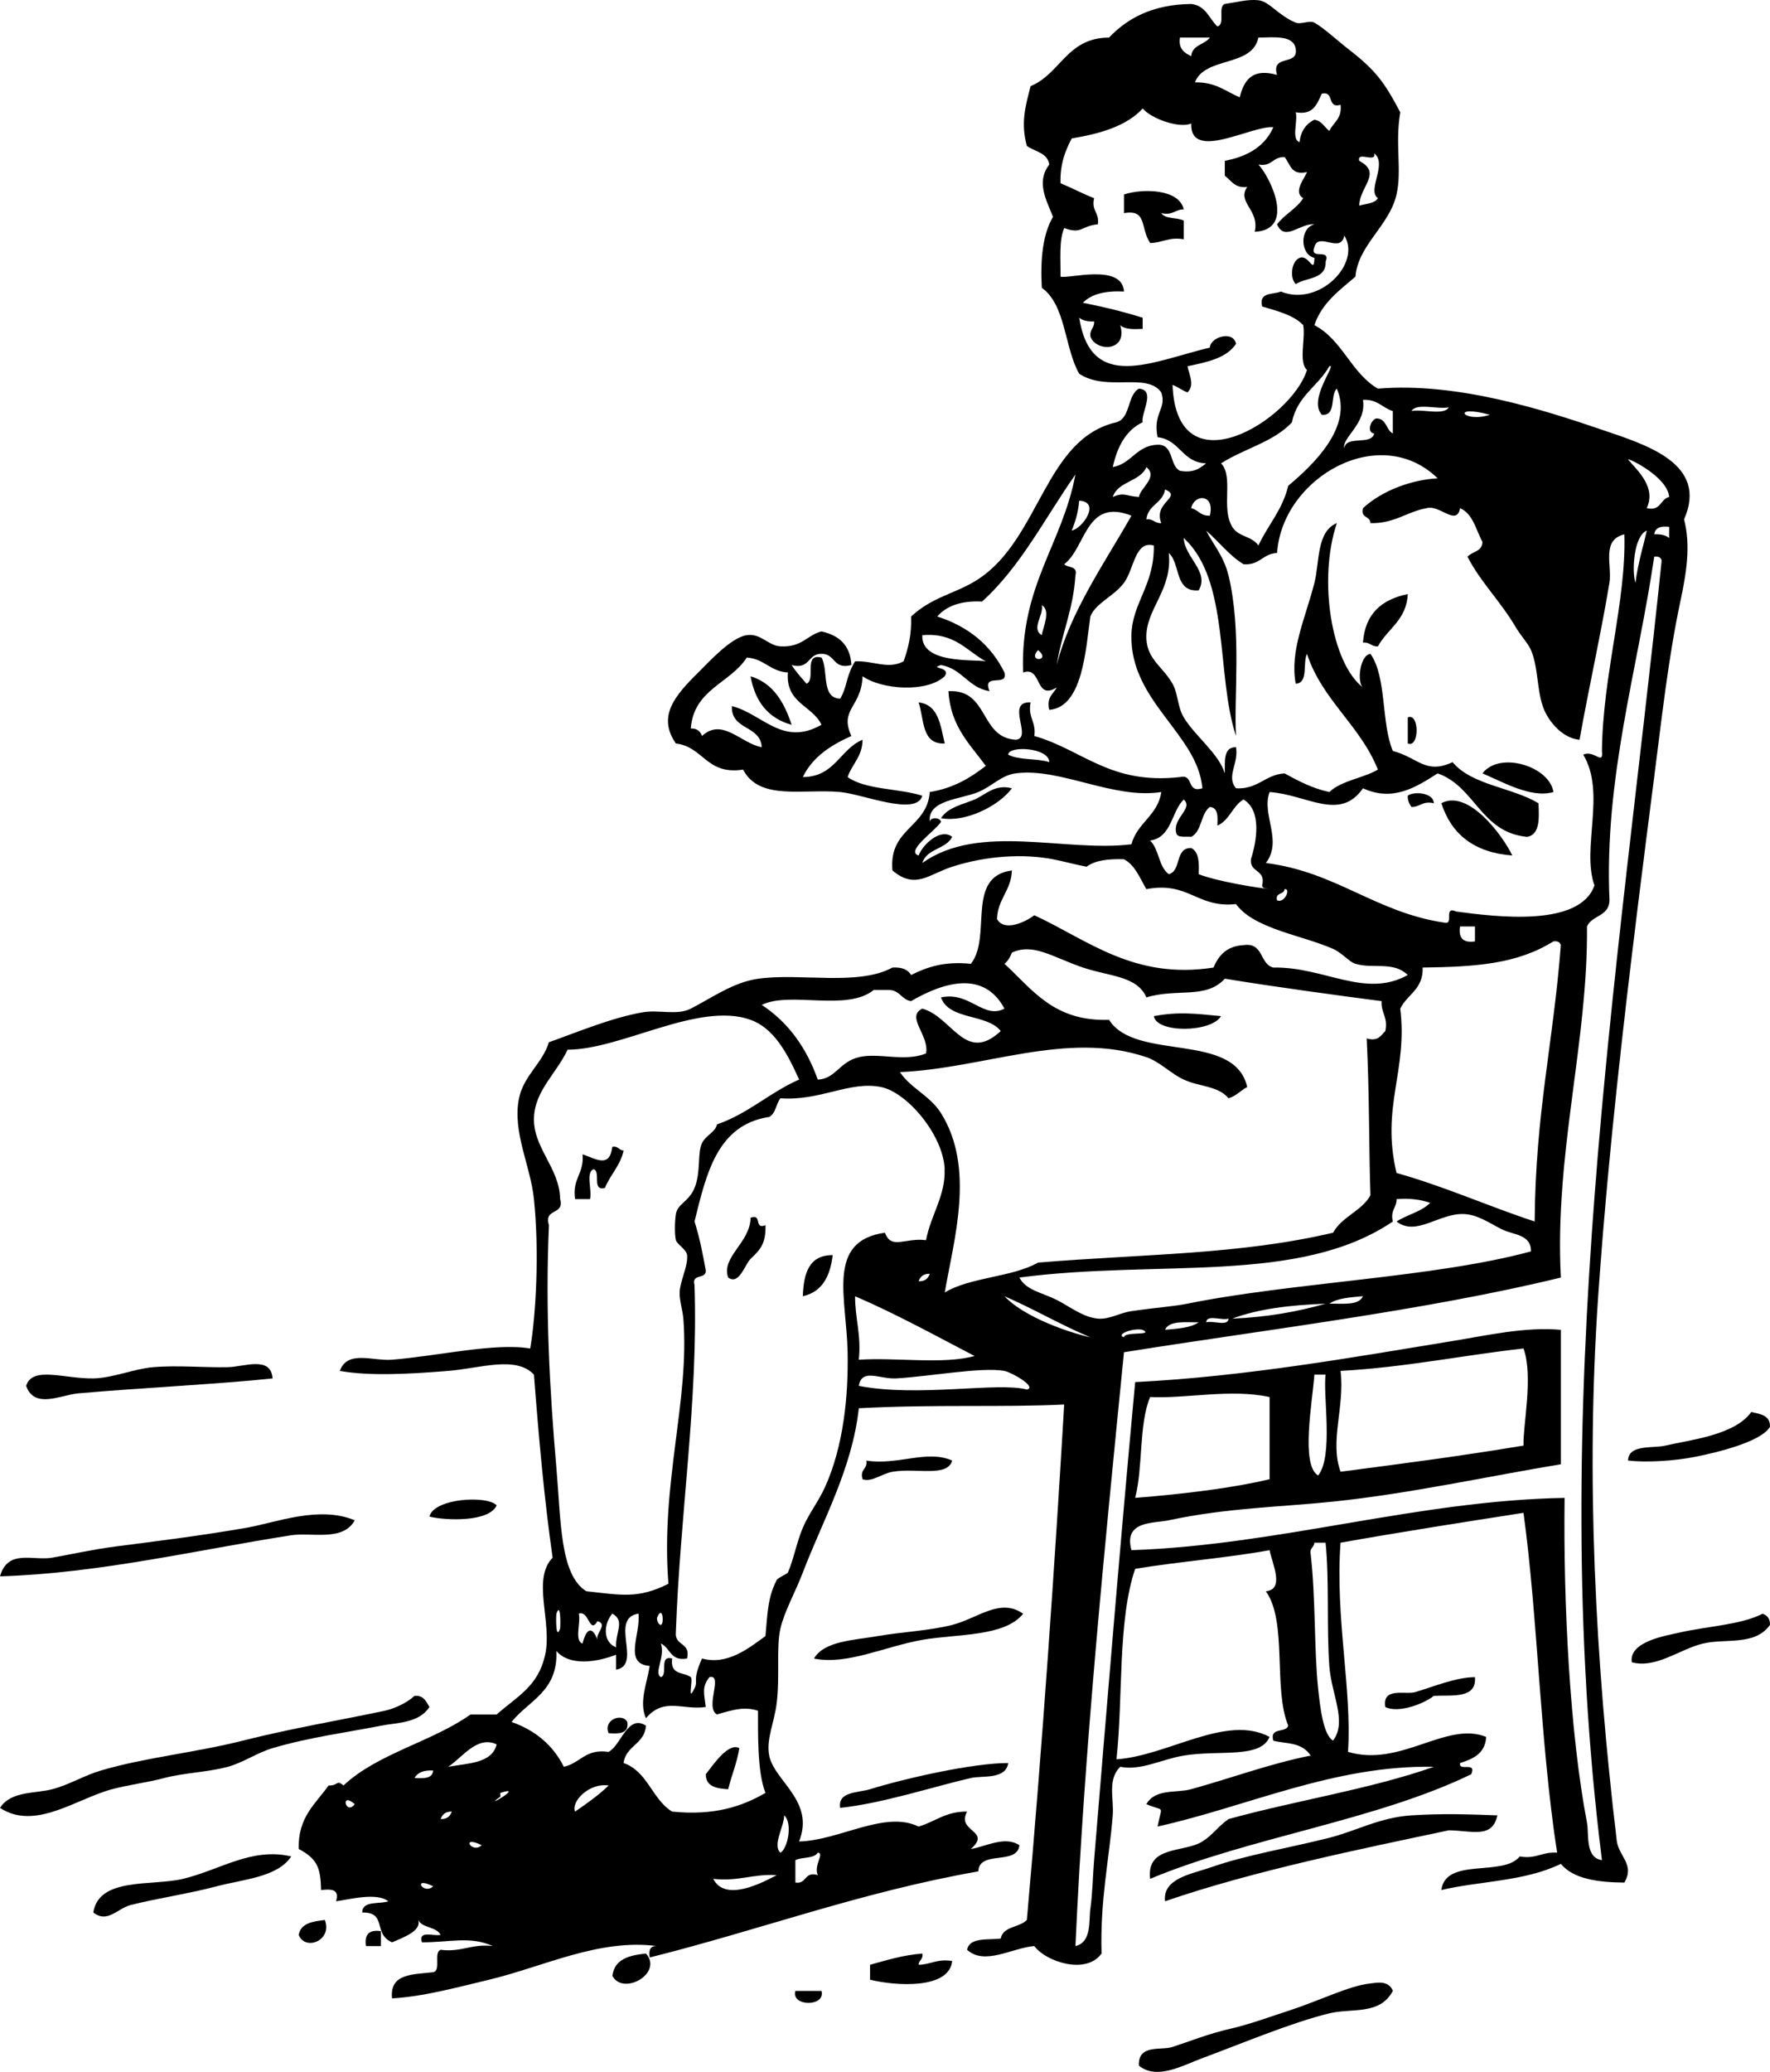 <?xml version="1.0" encoding="UTF-8"?>
<svg enable-background="new 0 0 309.368 362.062" version="1.1" viewBox="0 0 309.37 362.06" xml:space="preserve" xmlns="http://www.w3.org/2000/svg">
<g clip-rule="evenodd" fill-rule="evenodd">
	<path d="m206.9 36.594c-1.538-0.015-1.922 1.124-3.916 0.653 0.659 1.081 2.771 0.709 3.916 1.305v3.263c-2.625-0.449-3.726 0.625-5.874 0.653-1.775-2.71-0.481-5.928-4.568-5.221v-3.263c3.37-1.102 9.69-0.943 10.44 2.61z"/>
	<path d="m246.06 103.82c-0.225 4.562-3.538 6.035-5.222 9.137-1.171 0.083-1.377-0.799-2.61-0.652 0.35-5.09 3.31-7.56 7.83-8.49z"/>
	<path d="m131.19 118.18c3.996 1.226 5.872 4.571 7.179 8.484-4.1-1.12-6.39-4.05-7.18-8.48z"/>
	<path d="m160.56 122.75c3.516 0.4 3.807 4.025 4.568 7.179-4.12 0.19-3.57-4.28-4.57-7.18z"/>
	<path d="m246.06 125.36c2.06-0.84 2.06 5.408 0 4.568v-4.57z"/>
	<path d="m271.51 138.41c-3.905 1.143-8.953-1.814-12.401-3.263 3.06-3.97 11.77-1.18 12.4 3.26z"/>
	<path d="m164.47 142.98c1.231-1.933 3.872-2.416 5.873-3.264 1.828-0.774 3.557-2.764 6.527-1.958-2.36 3.16-8.21 6.02-12.4 5.22z"/>
	<path d="m250.62 140.37c-1.994-0.472-2.378 0.667-3.916 0.653-0.346-0.525-0.681-1.06-0.652-1.958 0.87-0.79 4.49-0.65 4.57 1.31z"/>
	<path d="m264.33 149.5c-6.676-0.504-10.649-3.709-12.4-9.137 4.64-2.5 10.64 5.48 12.4 9.14z"/>
	<path d="m213.42 177.57c-1.715 2.893-11.255 3.012-11.748 0 4.34-0.81 7.28-0.43 11.75 0z"/>
	<path d="m107.04 200.41c1.054-0.184 1.124 0.617 1.958 0.652-0.588 2.676-2.327 4.199-3.263 6.527-2.366 0.624-0.664-2.817-1.958-3.264-1.472 0.486-0.255 3.661-0.653 5.221h-2.611c-0.543-3.588 1.634-4.457 1.306-7.831 2.45 0.85 4.73 2.44 5.21-1.31z"/>
	<path d="m131.19 212.81c2.112-0.807 0.499 2.112 2.611 1.306 0.076 3.364-1.013 4.332-2.611 5.874-0.982 0.947-2.014 4.679-3.916 3.263-1.26-3.6 3.83-6.04 3.92-10.44z"/>
	<path d="m145.54 219.34c-0.428 3.706-1.844 6.424-5.222 7.18 0.15-3.98 1.06-7.21 5.22-7.18z"/>
	<path d="m47.645 240.88c-8.734 0.954-23.174 1.658-33.939 2.611-3.105 0.274-7.687 2.808-9.137-1.306 1.086-3.523 6.654-1.21 11.748-1.306 3.414-0.063 7.035-1.667 10.443-1.958 4.292-0.365 9.01 0.091 13.053 0 2.834-0.05 7.543-2.05 7.832 1.97z"/>
	<path d="m309.36 249.36c-1.639 2.683-9.508 4.513-13.054 5.221-3.771 0.753-8.624 1.014-11.748 0.653 0.064-2.881 4.377-2.097 6.527-2.611 4.108-0.982 12.097-1.763 15.011-5.874 1.59 0.37 3.36 0.56 3.26 2.61z"/>
	<path d="m166.43 255.24c-0.82 2.971-6.331 1.235-10.442 1.958-1.918 0.337-3.55 1.849-5.221 1.305-0.54-1.845 0.92-1.69 0.653-3.263 5.46 0.88 10.64-1.97 15.01 0z"/>
	<path d="m86.804 263.07c-1.317 2.955-8.89 2.667-11.748 1.958 0.784-3.23 10.173-3.75 11.748-1.96z"/>
	<path d="m62.003 265.68c-2.05 3.758-7.564 2.064-11.095 2.61-16.174 2.5-33.532 6.656-50.908 7.18 1.346-4.828 5.802-2.676 9.137-3.264 3.518-0.62 6.994-1.424 11.095-1.958 6.408-0.833 14.622-1.831 22.843-3.263 5.105-0.89 12.662-3.93 18.928-1.31z"/>
	<path d="m178.83 282c-3.236 4.063-11.522 3.503-17.622 4.568-6.511 1.138-13.18 4.458-18.928 3.264 1.745-3.062 6.95-3.195 11.096-3.916 4.125-0.717 9.099-0.949 13.053-1.958 4.46-1.13 8.39-4.81 12.4-1.95z"/>
	<path d="m308.06 282c0.803 0.285 1.341 0.835 1.306 1.958-2.656 3.726-7.834 2.304-11.748 3.264-4.104 1.006-8.163 4.401-12.401 3.263-0.564-3.66 6.071-4.67 8.485-5.221 4.78-1.09 10.64-1.33 14.36-3.26z"/>
	<path d="m257.8 293.09c0.304 3.785-3.851 3.111-7.18 3.263-1.827 1.438-6.195 3.076-8.484 1.958-0.602-3.555 3.529-2.108 5.221-2.61 3.3-0.98 7.11-2.6 10.44-2.61z"/>
	<path d="m75.056 298.31c-1.875 2.854-5.65 2.704-8.484 3.264-5.825 1.149-12.547 2.025-18.927 3.916-2.752 0.815-5.153 2.544-7.832 3.264-3.625 0.973-7.495 1.015-11.095 1.958-3.151 0.824-6.222 1.181-9.138 1.958-6.242 1.662-13.433 7.292-19.58 3.263 1.909-2.983 6.13-2.469 9.137-3.263 3.003-0.793 5.511-2.384 8.484-3.264 7.77-2.298 16.479-3.116 24.802-5.222 8.56-2.165 17.062-3.576 24.801-5.221 1.693-0.36 3.964-1.409 5.221-2.611 1.634-0.12 2.044 1 2.611 1.95z"/>
	<path d="m106.38 302.88c-1.002-2.37 2.393-3.616 3.264-1.958 0.31 2.04-1.39 2.09-3.26 1.96z"/>
	<path d="m127.27 312.67c-2.06-0.116-3.893-0.459-3.916-2.611 1.354-1.711 3.939-5.606 5.874-4.568-0.42 2.61-1.36 4.72-1.95 7.18z"/>
	<path d="m176.22 308.1c-0.42 2.927-4.554 2.157-6.526 2.611-6.588 1.517-15.37 4.418-22.843 5.221-0.482-2.892 3.169-2.628 5.221-3.263 6.38-1.97 18.14-4.6 24.15-4.57z"/>
	<path d="m261.72 317.24c-0.871 4.121-4.436 2.665-8.485 2.61-15.458 3.273-34.208 7.086-49.603 12.401-0.45-4.016 4.633-4.752 7.832-5.874 6.467-2.269 13.712-3.403 20.886-5.222 4.797-1.216 8.788-3.553 14.358-3.916 5.39-0.35 9.96-0.19 15 0z"/>
	<path d="m50.908 324.42c-2.433 3.645-8.32 3.966-13.053 5.221-4.922 1.306-10.369 2.085-15.011 3.264-2.3 0.584-4.061 3.263-6.527 1.306 0.933-6.225 10.278-4.585 15.664-5.874 6.529-1.57 11.976-5.55 18.927-3.92z"/>
	<path d="m56.782 335.52c1.358 3.628-3.467 5.466-4.569 2.611 0.349-2.05 2.434-2.36 4.569-2.61z"/>
	<path d="m66.572 337.47v2.611h-2.611c-0.303-2.04 0.567-2.91 2.611-2.61z"/>
	<path d="m107.04 345.3c0.337-2.926 2.906-3.62 5.874-3.916 3.04 3.48-4.01 7.41-5.87 3.92z"/>
	<path d="m161.21 341.39c0.184 1.055-0.617 1.124-0.652 1.958 2.147-0.027 3.249-1.102 5.873-0.652-0.543 4.986-9.865 4.37-14.358 3.264v-2.611c2.91-0.8 5.71-1.69 9.14-1.96z"/>
	<path d="m243.44 347.92c-2.263 4.291-7.184 2.96-11.095 3.916-6.656 1.629-15.291 5.267-22.19 7.832-3.527 1.312-7.957 3.858-11.096 1.306-0.159-3.799 3.835-2.603 5.874-3.264 3.105-1.007 6.208-2.297 10.442-3.263 2.933-0.669 6.585-2 10.442-3.264 4.699-1.538 10.163-4.229 13.706-4.568 1.02-0.11 3.15-0.64 3.93 1.29z"/>
	<path d="m139.02 347.92h4.569c0.76 2.79-5.34 2.79-4.57 0z"/>
	<path d="m113.56 342.04c-0.222-1.311 0.133-2.043 1.305-1.958-10.164-1.34-19.765 3.574-29.37 5.874-5.765 1.38-11.589 2.969-16.969 3.263-0.47-4.386 3.67-4.161 7.179-4.568 1.466-0.274 0.018-3.463 1.305-3.916 3.717 0.453 5.421-1.106 9.138-0.652-4.014-1.797-7.531-0.639-12.401-0.653-0.67-2.192 2.03-1.016 3.263-1.305-0.712-1.464-3.204-1.147-3.916-2.611 0.613 1.868-2.388 2.984-4.568 3.916-3.424-1.508-0.786-5.264-5.221-5.221 0.05-2.125 2.958-1.394 4.568-1.958-2.074-1.606-6.802-0.301-9.137 0 0.655-2.179-0.906-2.141-2.611-1.958-0.096-3.899-0.653-5.45-3.916-7.18-0.16-5.6 2.981-7.897 5.222-11.096 1.781 0.06 1.313-1.087 2.61 0 5.939-5.591 15.445-7.616 22.191-12.4h4.568c3.682-3.244 7.27-4.923 8.485-10.442 1.265-5.743-2.371-13.173 1.305-16.97-1.473-10.274-2.426-21.069-3.263-31.98-3.119-3.365-9.441-1.099-15.011-0.652-6.651 0.533-13.607 0.939-18.927 0 1.365-3.711 5.775-1.686 9.137-1.958 8.08-0.655 18.034-3.008 24.148-1.958 1.012-5.963 1.601-16.846 0.653-26.107-0.6-5.864-3.81-11.744-2.611-17.621 0.809-3.964 4.143-6.171 5.222-9.791 5.207-1.856 10.894-4.251 16.316-5.221 2.928-0.524 6.08 0.582 8.485-0.653 3.803-1.952 7.424-4.6 11.748-5.221 7.35-1.057 17.501 1.316 23.496-1.958 1.621-0.098 2.709 0.337 3.264 1.305 2.746-1.387 5.827-2.439 10.442-1.958 3.76-4.715-0.993-15.255 7.18-16.316-0.142 3.557-2.47 4.928-2.611 8.485 1.275 2.303 4.981 0.517 6.527-0.653 9.339 4.314 17.415 11.312 31.328 9.137 0.884-2.162 2.339-3.752 5.221-3.916 3.58-0.534 2.778 3.313 5.222 3.916 8.949-0.164 16.018 5.455 23.496 1.305-2.483-2.465-6.09-1.034-9.138-1.958-1.135-0.344-2.31-1.901-3.916-2.61-5.5-2.43-13.784-3.48-16.969-7.832-6.836 0.744-8.184-4-15.664-2.611-1.137-1.909-1.928-4.164-3.916-5.221-2.701-0.091-5.042 0.18-6.527 1.305-2.28-0.435-4.189-0.981-5.874-1.305-4.999-0.963-11.442-0.679-17.622 1.305-4.083 1.312-6.433 4.048-10.442 0.653-0.668-7.413 6.062-7.426 6.526-13.706 4.129-0.658 7.097-2.476 9.79-4.569-2.747-3.779-6.171-6.881-6.526-13.053 7.114-0.37 5.395 8.094 11.748 8.485 3.126-0.234-1.92-6.71 2.61-6.527-0.512 2.688 1.002 3.35 0.653 5.874 8.464 2.413 13.209 8.547 25.454 7.179 2.526-0.569 1.066 2.85 3.916 1.958-0.796-9.472-12.642-15.15-12.401-26.759 0.118-5.689 4.034-8.708 3.916-15.664-3.31-0.95-3.447 4.167-5.221 6.526-1.803 2.397-4.9 3.489-5.874 5.874-0.815 5.774-1.312 15.843-7.18 16.317-0.517-2.257 0.726-2.755 1.306-3.916-3.878 2.403-2.533-3.818-5.874-2.611-0.571-15.147 6.834-22.318 9.137-34.591-5.299 7.537-9.561 16.11-16.316 22.19-3.655-0.174-6.207 0.755-7.832 2.611 5.431 1.75 9.38 4.979 11.748 9.79 0.713 2.671-4.004-0.088-2.61 3.263-3.744-0.607-4.768-3.935-8.484-4.568-2.223 0.696 1.815 0.203 0.652 1.958-3.135 2.926-11.061 2.333-14.359 0-0.185 5.45-4.119 5.72-1.958 10.442-3.611 1.61-6.784 3.659-8.485 7.179 5.62-0.036 6.457-4.856 10.443-6.526-0.042 3.003-1.855 4.237-2.611 6.526 3.18 2.259 8.935 1.943 13.054 3.264-1.045 3.645-10.373-0.292-14.359-0.653-6.561-0.593-14.112 1.56-16.969-3.916-6.429 0.99-6.89-3.988-11.748-4.569-3.276-4.729-0.19-8.354 3.916-12.4 1.811-1.784 5.681-6.108 8.485-6.527 2.457-0.367 3.747 1.842 5.874 1.958 3.79 0.208 4.698-2.003 7.18-2.61 3.021 0.677 5.038 2.359 5.221 5.874-3.249 0.855-2.777-2.01-5.221-1.958-2.445-0.052-1.973 2.813-5.222 1.958 0.762 1.196 1.706 2.21 2.611 3.263 1.689-0.704-0.628-5.414 2.611-4.569 1.265 2.216-0.121 7.083 3.263 7.18 1.273-2.086 0.955-3.835 2.611-6.527 3.231-0.12 5.756 1.473 8.484 0 0.787-2.259 1.422-4.669 1.306-7.832 3.817-3.538 7.869-3.979 11.748-6.527 10.821-7.106 11.614-24.568 24.148-27.412 2.508-0.755 1.833-4.693 3.916-5.874 3.023 0.228 0.349 4.21 0.652 5.874-2.943 1.407-4.43 4.272-5.221 7.832 3.322-0.594 4.084-3.748 7.832-3.916 2.896-0.067 2.03 3.626 3.916 4.568 2.382 0.424 3.476-0.439 4.568-1.305-4.209-0.143-4.561-4.142-8.484-4.569-0.833-4.39 1.632-4.873 0.652-7.832-2.568-3.583-9.473-0.043-14.358-3.263-2.586-4.594-2.323-12.036-6.527-15.011-0.278-5.065 0.182-9.391 1.958-12.401-1.151-2.933-3.002-6.097-0.652-9.137-0.297-2.096-2.54-2.246-3.916-3.263-1.103-3.992-0.258-6.904 0.652-10.443 5.249-2.148 6.329-8.465 13.706-8.484 3.288-3.456 7.7-5.788 14.359-5.874 2.562 0.267 3.124 2.532 4.568 3.916 1.466-0.274 0.018-3.463 1.306-3.916 2.001-0.287 4.06-0.861 5.874-0.653 1.976 0.227 3.418 2.631 6.526 3.916 0.889 0.367 2.431-0.464 3.263 0 1.622 0.904 4.069 3.172 5.874 4.569 4.887 3.779 6.348 5.828 9.138 11.095-0.95 5.579 0.32 10.077-0.652 14.359-1.247 5.487-6.725 8.813-7.18 14.358-2.799 2.423-5.868 4.575-7.18 8.484 4.866 2.532 6.425 8.369 11.096 11.096 13.772-1.167 28.968 3.691 39.16 7.179 7.479 2.56 18.72 5.822 14.358 15.664 1.199 4.627 0.403 9.398-0.652 14.358-2.115 9.934-3.265 20.537-4.569 30.675-3.745 29.117-7.723 60.754-9.789 90.721-2.159 31.293-0.553 63.342 3.263 95.289 0.432 2.681 3.156 4.074 1.306 7.18-4.746-0.04-8.913-0.659-11.096-3.264-6.396 3.098-14.306 2.996-20.885 4.569 0.744-5.782 10.812-2.241 13.706-5.874 2.903 0.511 3.917-0.869 6.526-0.653-3.003-19.461-3.354-41.038-5.874-59.393-10.728 1.674-21.45 3.352-31.98 5.222-0.957 13.162 2.037 25.779 1.305 36.549 9.188 2.77 17.214-5.448 24.149-2.61-0.156 2.89-2.251 3.842-4.569 4.568-0.259 1.564 2.973-0.361 1.958 1.958-16.703 8.099-38.627 10.976-56.129 18.275-0.666-5.888 5.935-4.509 9.138-6.527 1.75-1.077 2.889-2.767 4.568-3.916 11.76-3.251 24.798-5.225 35.896-9.137-17.319-0.35-32.631 6.963-48.297 10.442 0.765-4.022 1.341-2.484-1.958-3.916 1.606-2.771 5.184-1.882 7.832-2.61 6.779-1.867 13.987-4.529 20.885-5.874-1.603-2.46-4.397-2.016-6.526-2.611-0.688-2.427 2.201-1.279 2.61-2.61-2.681-6.456-0.1-18.175-3.916-23.496 3.377-0.285 1.062-4.976 0.652-7.179-7.544 1.374-15.851 1.988-23.495 3.263-3.08 9.104-2.08 22.286-3.264 33.286 9.074-0.635 19.212-7.956 26.759-3.916-1.608 3.851-8.796 2.229-15.011 3.264-3.9 0.649-7.463 2.679-11.096 1.958-2.28 2.26-1.072 5.546-1.305 8.484-0.604 7.609-2.229 14.782-1.958 24.148-2.709 3.791-9.771 1.405-11.748-1.305-3.883 0.308-8.671 3.454-11.748 0.652 0.411-2.199 3.521-1.7 5.874-1.958 0.406-2.204 3.315-1.905 4.568-3.264 2.714-30.42 4.852-61.639 6.526-90.067-10.862 0.524-22.498-0.062-35.896 0.652-1.168 10.614-6.33 19.645-9.79 28.718-1.264 3.314-3.244 6.839-3.916 9.789-0.756 3.322-0.068 8.31-0.652 13.054-0.415 3.368-1.869 6.334-1.306 9.138 0.899 4.477 8.035 7.918 5.222 15.011 7.076-0.178 14.991-5.49 20.886-2.61 2.879-0.819 4.723-2.674 8.484-2.61-1.962 3.558 4.395 3.271 0.652 6.526 2.515-0.366 5.958-2.37 8.484-0.652-0.345 3.57-7.041 0.79-7.179 4.568-20.57 3.62-38.12 10.22-57.44 15.05zm94.64-332.21c0.163-2.012 2.35-2.001 3.263-3.263h-5.221c-0.31 2.05 0.82 2.667 1.96 3.263zm0.65 4.569c3.585-0.104 5.385 1.577 7.832 2.61 0.842-3.472 2.598-5.028 6.526-3.916-1.097-3.708 3.756-1.465 3.264-4.568-0.414-2.415-3.665-1.992-6.526-1.958-1.08 5.221-9.35 3.261-11.09 7.832zm17.63 5.222c0.397 1.561-0.819 4.735 0.652 5.221 0.239-1.937 1.132-3.22 2.61-3.916 1.329 0.194 1.739 1.307 2.611 1.958 0.671-1.504 2.246-2.104 1.958-4.568-2.435 0.693-1.033-2.448-3.264-1.958-0.87 1.745-1.41 3.82-4.57 3.263zm-26.76-0.653c-2.817 3.056-7.358 4.39-12.4 5.222-1.122 2.141-2.058 4.468-1.958 7.832 2.008 0.82 3.831 1.825 5.874 2.61-0.523 2.264 0.972 2.509 0.652 4.569-2.977 0.274-2.761 1.799-5.874 0.652-0.941 2.104-0.616 5.475-0.652 8.485 1.278 0.46 10.783-2.397 11.096 2.611-3.208-0.162-5.687 0.405-7.18 1.958 4.594 0.939 7.055 1.57 10.442 2.61v1.958c-1.608 0.086-3.145 0.099-3.916-0.653 1.384 4.74-4.362 4.658-5.221 1.958-0.146-1.234 0.735-1.44 0.652-2.61-1.137 0.049-2.03-0.146-2.61-0.653 2.068 13.136 12.732 7.646 22.843 5.221 0.069-1.845 4.1-3.061 4.569-0.652-1.64 2.494-5.057 3.21-8.485 3.916 0.317 1.485 1.295 3.334 0 4.568-0.966-0.339-1.645-0.965-2.61-1.305 0.706 18.602 20.781 6.108 23.496-2.611-1.498-1.33-0.236-5.42-0.652-7.832-1.694-1.786-4.511-2.452-7.18-3.263-0.633-2.59 1.89-2.026 3.264-2.61 6.688 2.739 14.135-4.925 11.095-9.79-0.608 3.244-4.481-0.656-5.222 1.958-0.959 2.482 2.918 0.128 1.959 2.61 0.103 3.149-3.38 2.712-5.222 3.916-1.138-1.127-0.723-4.035 0.652-4.568 1.661-0.71 2.531 3.056 2.61 0-2.575-0.649-2.575-5.226 0-5.874-2.422-0.287-5.227 3.141-6.526 0 1.296-1.75 3.39-2.702 4.569-4.569-1.86-1.073 0.312-3.541 0.652-4.568-2.835 0.659-2.909-1.442-3.916-2.611-2.065-0.107-2.182 1.734-4.568 1.305 2.116 2.276 6.541 11.411-0.653 11.748 0.921-3.801-3.188-5.14-1.306-7.832-2.205 0.248-2.784-1.131-3.915-1.958v-2.61c3.261-0.63 6.81-2.062 8.484-5.874-3.727-0.372-14.575 6.114-14.358-0.653-2.01 0.917-6.98-0.815-8.46-2.611zm37.85 9.137c4.083 2.168 0.085 4.417 0 7.832 1.162-0.361 2.711-0.335 3.264-1.306-1.969-1.382 1.741-6.024-0.652-7.832 0.47 1.773-3.08-0.466-2.61 1.306zm-11.75 45.687c-3.118 3.408-8.423 4.629-12.4 7.179 2.258 2.315-0.057 7.768 1.958 11.095 1.114 1.84 3.391 1.54 4.569 3.264 1.658-3.562 4.217-6.225 5.221-10.443 4.332-3.621 11.406-10.313 8.484-16.969-1.233 1.159-4e-3 4.782-2.61 4.568-2.499-2.688 2.739-9.033 1.306-8.484-1.95 3.485-5.65 5.223-6.53 9.79zm9.14 4.568c0.243-2.367 4.774-0.447 5.222-2.61-1.538-0.178-0.399-2.89 0.652-2.611 1.532 0.208 1.461 2.02 2.61 2.611v-3.916c-1.837-0.556-2.678-2.108-5.221-1.958 0.68 4.172-3.77 6.644-3.26 8.484zm18.27-7.179c-1.983 0.409-5.621-0.835-6.526 0.653 1.99-0.41 5.63 0.835 6.53-0.653zm7.18 1.305c-7.01-1.913-4.69 1.506 0 0zm-45.68 28.07c2.333 9.827 0.895 21.275 1.306 28.064-3.521-10.588-1.025-27.189-9.138-34.591 0.144 3.354 4.548 5.873 2.61 9.137-4.272 0.357-3.142-4.689-5.221-6.526 0.691 6.566-4.163 9.816-3.916 15.011 0.171 3.6 2.923 4.919 4.568 7.832 0.977 1.729 0.872 4.074 1.958 5.874 2.003 3.319 6.108 6.289 7.18 9.79 0.024-2.15-0.268-4.618 1.958-4.569 0.503 2.85-1.764 5.09 0 7.179 3.893 0.195 5.027-2.369 8.484-2.61 2.385 1.313 4.799 2.598 7.832 3.263 2.113-2.02 5.872-2.395 8.484-3.916-3.098-7.78-9.696-12.06-12.4-20.232-0.77 1.623 0.303 5.088-1.958 5.221-1.095-5.715 1.71-11.519 3.263-17.622 0.917-3.602 0.346-8.997 3.916-10.442-3.318 9.954-0.923 24.502 4.569 28.717-1.104-0.936-0.515-5.699 1.305-5.874 2.884 4.078 1.851 12.073 3.916 16.969 4.464 1.171 5.68 4.16 10.443 1.958 3.36 4.036 10.4 4.393 15.011 7.179 0.134 2.744 0.235 5.457-1.958 5.874-8.166-0.753-9.062-8.778-15.664-11.095-3.757 2.408-7.787 5.005-13.053 2.61-4.054 5.861-9.834 1.086-16.317 0.653-1.492 3.907 2.364 8.444-0.652 12.401 12.364 1.559 19.177 8.67 31.328 10.442 1.564 0.259-0.362-2.973 1.958-1.958 7.049 0.942 21.566 2.756 24.148-4.568-2.335-6.515 2.077-16.091-1.958-22.844 1.869-0.918 3.562 2.025 3.264-0.652 0.145-13.395 4.267-26.123 3.916-37.854-4.082 0.993-2.107 5.426-2.61 8.484-1.377 8.364-3.75 19.084-5.222 27.412-2.656-0.24-4.778-2.518-5.874-4.569-1.682-3.147-1.186-7.772-2.61-11.095-0.48-1.12-1.821-2.577-2.611-3.916-2.812-4.769-6.186-7.92-8.484-12.4 0.795-0.946 2.606-0.875 2.61-2.611-1.163-2.1-1.63-4.896-3.916-5.874-0.6 3.269-3.634-0.726-5.874 0-3.495 0.638-5.563 2.703-9.79 2.611-8e-3 -1.297-1.78-0.83-1.305-2.611 3.362-3.126 8.591-4.987 13.053-5.221-10.175-9.901-27.194-0.071-28.064 13.053-2.518 0.092-3.016 2.205-5.874 1.958-2.554-1.58-4.304-3.963-6.526-5.874 1.26 2.47 3.11 4.497 3.9 7.829zm73.1-11.753c2.525 0.567 2.321-1.594 3.916-1.958-0.283-3.545-7.27-6.913-7.18-6.527 1.84 2.084 4.91 4.892 3.26 8.485zm-93.33-1.958c2.064-0.896 2.181-0.142 4.568 0 0.211-1.573 3.437-3.467 1.306-5.221-1.11 2.596-4.97 2.439-5.88 5.221zm5.87 3.916c1.233-0.146 1.439 0.735 2.61 0.653-1.495-3.632 3.806-4.562 0.652-5.874-0.39 2.434-3 2.657-3.26 5.221zm7.83-1.958c1.242 0.28 1.64 1.406 3.263 1.305 0.94-3.831-2.72-3.843-3.26-1.305zm-20.88 3.916c1.89-0.344 5.146-5.03 1.306-5.221-0.17 2.015-0.67 3.689-1.31 5.221zm0.65 7.837c-0.363 5.945-2.429 10.189-3.263 15.664 2.284-9.28 8.682-18.33 13.053-26.107-8.012-3.136-7.891 5.51-11.748 8.485 0.61 0.695 2.41 0.202 1.96 1.962zm101.16-7.184c1.138-0.049 2.03 0.146 2.611 0.652v-1.958c-1.49-0.182-2.45 0.158-2.61 1.306zm-3.26 8.484c0.275-3.006 1.815-8.168 1.958-9.137-2.32 0.968-2.64 7.347-1.96 9.137zm-4.57 55.48c-6e-3 2.823-3.079 2.578-3.916 4.569 0.173 20.358-5.704 39.681-4.569 61.35-23.851 5.813-52.578 9.233-76.361 13.054-3.471 34.977-6.938 69.542-8.485 103.77 2.898-0.654 2.317-4.518 2.611-6.527 0.37-2.529 0.449-6.029 0.652-8.484 2.384-28.762 4.606-55.905 7.18-83.541 19.512-0.982 38.624-4.432 55.477-7.18 6.216-1.014 12.696-2.514 18.927-1.958v23.496c-12.537 2.06-26.418 5.132-39.812 6.526-9.123 0.95-18.616 1.089-28.717 3.264-2.64 0.568-7.961 0.021-6.527 5.222 25.809-0.882 49.935-8.674 75.71-9.138-0.242 18.31 0.922 41.186 3.916 56.782 0.383 1.997-0.375 6.098 2.61 6.526-9.9-78.945 3.042-155.73 10.442-227.13-0.144-0.508-0.546-0.759-1.306-0.652-2.87 19.562-8.77 38.732-7.82 60.052zm-99.21-46.34c0.146-1.222 1.684-4.325 0-5.221 0.38 1.74-1.93 4.07 0 5.22zm-9.79 4.57c-3.389-1.832-5.394-5.049-11.095-4.569-0.24 5.04 8.84 4.2 11.1 4.57zm9.14-1.96c-1.98 2.2 2.41 1.98 0 0zm-50.91 1.3c-2.883 4.515-9.271 5.522-9.79 12.401 1.123-0.035 1.673 0.502 1.958 1.305 3.585-3.283 6.821 1.337 10.442 1.958-0.235-3.898-5.371-2.896-5.221-7.179 5.359 1.344 8.855 7.145 15.664 3.263-1.599-3.405-6.29-3.717-5.874-9.137-3.08-0.17-4.11-2.4-7.18-2.61zm45.69 16.97c1.836 0.993 5.035 0.622 7.18 1.306-0.05-2.53-7.06-2.95-7.18-1.31zm-15.01 18.93c9.962-7.084 24.966-1.826 36.549-3.264 1.001-3.785 4.591-4.982 5.222-9.137-8.394 1.332-17.686-4.295-25.454-3.263-2.53 0.336-4.081 2.234-6.526 3.263-3.113 1.31-8.948 1.361-8.485 5.221 0.011-0.855 1.811-0.831 1.959 0-1.021 1.589-6.307 5.146-3.916 5.874 0.716-1.919 3.815-4.853 5.873-3.263-1.08 2.19-4.49 2.04-5.22 4.57zm60.7 4.57c-0.506-0.146-1.287-0.018-1.305-0.652 0.687-2.862-2.208-2.144-1.958-4.569 0.997-3.124 1.938-8.534-1.306-10.443-1.914 1.131-2.438 3.654-4.568 4.569 0.096-1.619 0.121-3.167-1.306-3.263-1.645 1.183-1.368 4.288-3.263 5.221-0.977-0.111-2.409 0.233-2.611-0.653-0.686-2.681 3.073-4.274 1.306-5.874-2.194 2.157-2.075 6.627-5.874 7.18 1.564 1.48 1.481 4.609 3.264 5.874 2.256-0.572 1.006-4.65 3.916-4.569 1.328 0.629 1.409 2.506 1.305 4.569 3.3 1.28 10.21 2.39 12.41 2.6zm1.3 1.96c1.347 0.574 2.473-2.151 1.306-1.958-0.06 1.03-1.67 0.51-1.31 1.96zm34.59 7.18v-2.611h-2.611c-0.3 2.04 0.57 2.91 2.61 2.61zm15.01 0.65c-0.144-0.508-0.546-0.759-1.305-0.652-6.391 3.989-13.664 4.438-22.844 4.568 0.134 3.832-2.721 4.676-3.916 7.179 1.339 10.922-3.412 17.127-0.652 28.717 8.49 2.388 15.965 5.791 24.148 8.484 0.12-18.95 3.26-31.18 4.57-48.3zm-58.73 5.87c-3.311 3.615-8.303 1.625-13.706 3.263-1.604-3.77-6.596-3.686-11.096-5.221-5.387-1.838-8.636-4.325-12.4-2.61-0.316 0.771-0.696 1.479-1.306 1.958 4.872 4.483 8.594 10.116 18.274 9.79 4.624 7.341 21.958 1.974 24.148 11.749-1.153 0.586-1.905 1.575-3.263 1.958-1.877-2.212-5.03-1.975-7.832-3.264-2.267-1.043-4.171-3.118-6.526-3.916-13.871-4.698-28.349 1.977-43.076 2.61 1.861 2.827 5.258 4.106 7.18 7.18 5.997 9.593 2.251 22.037 0.652 31.328 4.479-2.701 11.729-2.629 16.316-5.222 18.724-1.536 35.159-1.362 51.561-5.221 1.529-2.822 4.966-3.736 6.526-6.527-0.282-8.711-0.165-17.55-0.652-27.412 2.081 0.557 2.478-0.569 3.264-1.306 0.502-2.459-0.797-3.12-0.653-5.221-7.38-0.96-18.49-2.46-27.4-3.92zm-54.83 3.92c-1.697-0.261-1.969-1.948-3.916-1.958h-2.611c-4.756 3.842-14.552 0.168-19.58 2.611 4.597 3.018 7.794 7.434 9.79 13.053 3.135-0.121 3.706-3.07 7.179-3.916 3.484-0.849 7.936 0.886 11.748-0.652 0.617-3.187-3.612-6.395-0.652-7.833 5.221 1.421 7.518 9.709 13.706 3.916-2.375-3.064-9.025-1.852-10.442-5.874 5.029-1.1 7.412 3.883 11.095 1.958-3.56-6.65-10.44-4.73-16.33-1.31zm-28.06 3.26c-9.076-3.244-22.506 5.2-31.98 5.221-1.947 4.144-5.639 7.079-5.874 11.748-0.268 5.331 4.48 8.865 4.569 14.358 0.771 2.947-2.893 1.459-1.958 4.569-0.657 15.05 0.144 28.985 1.305 42.423 0.817 9.452 0.619 18.652 5.221 21.538 5.996 0.638 9.036 1.391 14.359-1.306-1.393-17.572 3.731-32.012 2.61-46.339-0.1-1.278-0.698-3.221-0.652-4.568 0.069-2.046 1.485-4.521 1.305-6.527-0.086-0.963-1.806-1.942-1.958-2.61-0.25-1.094-0.201-3.229 0-4.568 0.267-1.772 2.297-2.177 3.263-4.568 1.155-2.859 0.446-6.111 1.306-7.832 0.71-1.424 2.311-1.866 2.61-3.264 5.504-1.893 9.21-5.584 14.359-7.832-2.1-4.71-4.44-8.99-8.49-10.44zm33.93 26.11c-0.273-6.033-6.582-13.423-11.096-14.358-5.479-1.136-10.688 2.483-17.622 1.958-0.764 0.976-0.811 2.669-1.958 3.263-9.079 1.364-10.982 9.902-13.053 18.274 0.846 2.636 1.428 5.535 1.958 8.485 0.193 1.716-2.532 0.514-1.958 2.61 0.676 20.116-2.537 40.024-3.263 60.698-0.25 2.425 2.645 1.706 1.958 4.568-2.929 0.536-2.915-1.871-4.568-2.61 0.795 2.369-1.305 5.152 0 5.874 1.294-0.446-0.408-3.889 1.958-3.264-0.377 3.015 2.063 2.314 3.264 3.264 0.471 0.372-0.698 4.676 0.652 1.958 0.703-1.413-0.478-1.174 1.306-5.222 4.395 1.227 8.14-1.757 11.095-3.916 0.379-4.506 0.469-6.851 1.958-9.79 0.199-0.393 1.865-1.093 1.958-1.305 1.006-2.291 1.546-5.33 2.61-7.832 1.054-2.478 2.786-4.657 3.916-7.18 3.173-7.079 4.066-15.728 3.916-23.496-0.185-9.584-3.763-19.45 6.527-20.885 1.121 3.048 3.482 0.832 7.179 1.305 0.78-4.28 3.45-7.85 3.24-12.37zm78.98 5.22c0.015 1.538-1.124 1.922-0.653 3.916-16.373 11.097-40.897 6.581-65.267 9.79 1.136 2.242 3.955 2.621 6.527 3.916 2.234 1.126 4.541 3.018 7.179 3.264 1.985 0.186 3.754-0.994 5.874-1.306 4.08-0.599 7.443-0.828 9.79-1.305 18.333-3.722 43.183-4.548 60.046-9.138 7e-3 -3.058-3.081-2.818-5.222-3.916-2.048-1.05-4.112-2.513-6.526-2.61-4.295-0.174-8.331 3.981-11.748 1.305 1.845-1.2 4.374-1.717 5.874-3.263-1.63-0.55-3.5-0.85-5.87-0.65zm-83.54 14.36c1.122 0.035 1.673-0.503 1.957-1.306-1.13-0.03-1.68 0.51-1.96 1.31zm-10.45 13.71c6.53-0.433 14.79 0.865 20.232-0.653-6.871-3.57-13.589-7.295-20.885-10.442-0.02 3.92 1.11 6.71 0.65 11.09zm40.47-3.92c-5.215-2.183-9.854-4.94-15.012-7.18 3.36 3.6 11.08 6.31 15.01 7.18zm41.77-5.88c2.369-0.024 5.152 0.366 5.874-1.306-2.2 0.2-4.46 0.34-5.87 1.31zm-16.97 2.62c6.059-0.251 11.405-1.213 16.317-2.61-6.08 0.23-11.74 0.88-16.32 2.61zm-0.65 0c-1.147 0.376-3.835-0.789-3.916 0.652 1.15-0.38 3.84 0.79 3.92-0.65zm-11.1 1.95c2.2-0.192 4.459-0.328 5.874-1.306-2.36 0.03-5.15-0.36-5.87 1.31zm-7.18 1.31c0.075-1.087 5.336-0.219 3.263-1.306-1.54-0.38-4.79 0.76-3.26 1.31zm37.86 5.87c0.77 6.299-1.954 12.281 0 17.622 11.387-1.49 20.313-2.64 31.98-4.569-0.135-3.395 1.748-12.093 0-16.969-10.77 1.21-20.65 3.29-31.98 3.92zm-54.83 3.27c1.865-0.444-2.699-3.04-3.916-3.263-3.95-0.725-13.258 0.988-18.927 1.305-2.894 0.162-6.02-1.843-6.527 1.306 10.4 2.04 24.38-0.74 29.38 0.65zm50.91 15.01c2.712-3.371 0.812-14.128 1.306-17.622h-1.959c-0.33 4.65-2.44 15.81 0.65 17.62zm-29.37-13.71c-1.985 4.759-1.217 12.271-2.61 17.622 8.723-0.689 17.312-1.769 23.495-3.264v-14.358c-6.82-1.48-14.5 0.3-20.88 0zm28.06 27.41c0.891 7.572 0.597 16.797 1.306 23.496 0.36 3.404 0.902 8.119 2.61 9.137 2.509-3.318-0.295-8.062-0.652-13.053-0.487-6.802 0.017-14.836-0.652-21.538h-1.959c-0.04 0.83-0.84 0.9-0.66 1.95zm-131.18 13.06c0.086-0.857 0.099-4.722-0.653-2.61-0.086 0.85-0.099 4.72 0.653 2.61zm3.92 2.61c0.599-2.468 1.619-3.285 2.61-0.653-0.39-1.161 1.913-2.71 0-3.263-1.417 2.402-1.452-1.953-3.263-1.306 0.39 1.56-0.83 4.73 0.65 5.22zm5.87 0.65c-0.175-2.599 1.644-4.597-0.653-5.874-1.5 1.63-1.77 4.99 0.65 5.87zm-1.31 18.27c2.175-1.105 3.324-6.659 6.527-4.568-0.23 3.251-3.511 3.451-3.916 6.526 4.209 1.448 4.973 6.34 8.484 8.485 7.272 0.745 12.189-0.864 16.317-3.264-1.51-3.787-1.273-11.055-1.305-14.358-2.345-0.756-4.19-0.224-7.18 0.652-2.167-1.277 1.196-7.08-1.305-6.526-1.417 1.748-0.884 2.963-0.653 5.221-4.074 0.587-7.303-1.765-10.442 1.958-1.279-2.772 0.199-6.173 0.653-9.137-4.649-0.344-1.553-5.548-1.958-9.138-5.217 0.799 0.738 8.991-3.916 9.79v-2.61c-3.429 1.322-8.111 2.036-10.443-0.653 0.33 7.074-4.841 8.648-7.832 12.401 4.179 1.478 7.251 4.062 9.137 7.832 2.878-0.6 3.748-3.21 7.838-2.6zm9.14-22.19c0.585-0.104 0.334-3.609-0.653-1.305-0.17 0.4 0.27 1.38 0.65 1.31zm-37.2 24.81c3.49-0.644 7.686-0.582 8.484-3.916-3.403-1.65-6.113 2.42-8.484 3.92zm-5.874 1.95c1.619 0.096 3.167 0.121 3.263-1.306-1.621-0.09-2.709 0.34-3.263 1.31zm28.064 5.88c2.057-1.425 4.111-2.852 5.874-4.569-3.56-0.5-6.614 2.93-5.87 4.57zm-13.053-3.27c-0.065 0.021 0.052 0.592 0 0.652-3.579 2.55 4.622-2.19 0-0.65zm-25.454 1.96c-2.638-2.29-1.539 2.1 0 0zm15.011 2.61c1.123 0.035 1.673-0.502 1.958-1.305-1.122-0.03-1.673 0.51-1.958 1.31zm59.396 5.88c1.278-0.718 2.168-5.179 0.653-6.526-0.01 1.98-2.11 5.23-0.65 6.53zm-52.216-1.31c-3.782-1.88-1.718 1.61 0 0zm54.826 2.61v3.916c2.056 0.315 1.478-2.003 3.916-1.306-0.767-1.73 1.251-3.843 0-3.916-0.67 1.09-2.78 0.72-3.92 1.31zm-14.36 3.27c2.099 4.108 8.552 0.69 11.095-0.653-4.16-0.25-6.68 1.15-11.1 0.65zm-48.951 1.3c-3.782-1.88-1.717 1.61 0 0z"/>
</g>
</svg>
